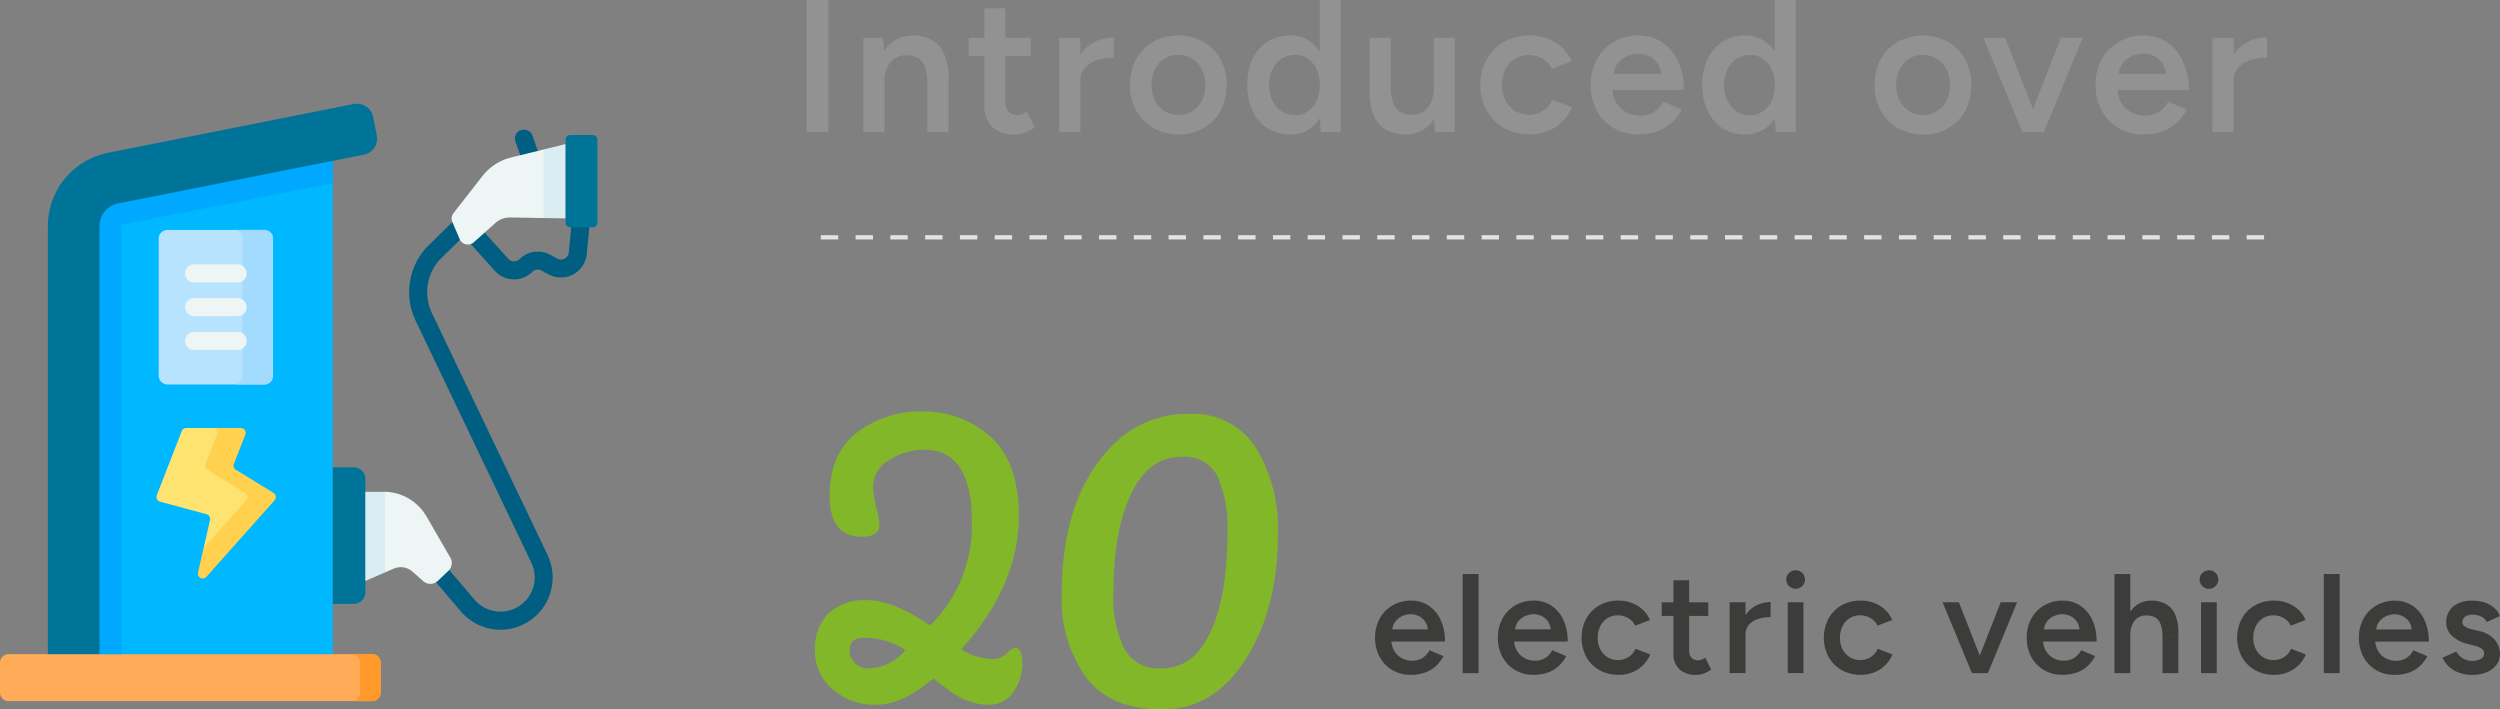 <svg xmlns="http://www.w3.org/2000/svg" width="290.852" height="82.54" viewBox="0 0 290.852 82.54">
  <rect x="0" y="0" width="290.852" height="82.54" fill="#808080" stroke="none"/>
  <g id="Group_3811" data-name="Group 3811" transform="translate(-691.706 -2180.96)">
    <path id="Path_5139" data-name="Path 5139" d="M286.584,20.857a1.047,1.047,0,0,1-.989-.7l-1.068-3.026a1.048,1.048,0,1,1,1.977-.7l1.068,3.025a1.048,1.048,0,0,1-.64,1.339,1.037,1.037,0,0,1-.349.06" transform="translate(467.147 2180.305)" fill="#005e82"/>
    <path id="Path_5140" data-name="Path 5140" d="M286.069,30.764H286a2.987,2.987,0,0,1-2.145-.971l-3.679-4.078a1.049,1.049,0,0,1,1.557-1.4l3.672,4.07a.9.9,0,0,0,.644.287.914.914,0,0,0,.663-.264,3,3,0,0,1,3.536-.516l.849.453a.913.913,0,0,0,1.331-.654l.449-4.6a1.049,1.049,0,0,1,2.089.2l-.452,4.629c0,.016,0,.033-.007.049a3.01,3.01,0,0,1-4.4,2.222l-.85-.453a.91.91,0,0,0-1.072.157,2.982,2.982,0,0,1-2.115.871" transform="translate(465.444 2182.696)" fill="#005e82"/>
    <path id="Path_5141" data-name="Path 5141" d="M286.13,71.394a6.062,6.062,0,0,1-4.615-2.128l-3.644-4.284a1.049,1.049,0,0,1,1.6-1.359L283.11,67.9a3.978,3.978,0,0,0,6.609-4.306L276.267,35.466a7.723,7.723,0,0,1,1.2-8.485.555.555,0,0,1,.048-.049l4.2-4.14a1.049,1.049,0,0,1,1.472,1.5l-4.18,4.114a5.631,5.631,0,0,0-.854,6.16l13.453,28.132a6.082,6.082,0,0,1-5.482,8.7" transform="translate(463.804 2182.827)" fill="#005e82"/>
    <path id="Path_5142" data-name="Path 5142" d="M284.125,60.172H241.834a1,1,0,0,0-1,1v3.474a1,1,0,0,0,1,1h42.292a1,1,0,0,0,1-1V61.168a1,1,0,0,0-1-1" transform="translate(450.868 2196.888)" fill="#ffab57"/>
    <path id="Path_5143" data-name="Path 5143" d="M273.015,60.172h-2.4a1,1,0,0,1,1,1v3.474a1,1,0,0,1-1,1h2.4a1,1,0,0,0,1-1V61.168a1,1,0,0,0-1-1" transform="translate(461.979 2196.888)" fill="#ff9929"/>
    <path id="Path_5144" data-name="Path 5144" d="M250.069,21.867a2.662,2.662,0,0,0-2.138,2.6l1.841,51.3H276.9V18.379Z" transform="translate(453.515 2181.293)" fill="#00b8ff"/>
    <path id="Path_5145" data-name="Path 5145" d="M276.4,18.379,251.411,23.34a2.662,2.662,0,0,0-2.138,2.6V75.767h2.517V25.945a.146.146,0,0,1,.111-.136l24.5-4.864Z" transform="translate(454.016 2181.293)" fill="#00a8ff"/>
    <path id="Path_5146" data-name="Path 5146" d="M250.907,77.574V27.752a2.662,2.662,0,0,1,2.138-2.6l28.6-5.677a1.926,1.926,0,0,0,1.515-2.264l-.42-2.119a1.927,1.927,0,0,0-2.264-1.515l-28.6,5.677a8.689,8.689,0,0,0-6.981,8.5V77.574Z" transform="translate(452.381 2179.486)" fill="#007399"/>
    <path id="Path_5147" data-name="Path 5147" d="M260.326,51.72l-.746,3.26.854.309,2.55-2.812,2.97-2.706-1.024-1.342-1.736-1.42-1.524-1.814.177-2.564-.108-1.616h-4.177a.566.566,0,0,0-.527.361l-2.9,7.455a.568.568,0,0,0,.38.754l5.409,1.461a.568.568,0,0,1,.405.674" transform="translate(455.813 2189.74)" fill="#ffe370"/>
    <path id="Path_5148" data-name="Path 5148" d="M266.406,48.562l-4.379-2.685a.567.567,0,0,1-.232-.691l1.336-3.4a.568.568,0,0,0-.529-.774h-3.312a.568.568,0,0,1,.529.774l-1.336,3.4a.568.568,0,0,0,.231.691l4.38,2.685a.568.568,0,0,1,.126.861l-4.95,5.557-.652,2.851a.567.567,0,0,0,.976.5l7.94-8.912a.568.568,0,0,0-.128-.861" transform="translate(457.123 2189.74)" fill="#ffd14f"/>
    <path id="Path_5149" data-name="Path 5149" d="M266.559,42.213H255.311a1.027,1.027,0,0,1-1.027-1.027V25.257a1.027,1.027,0,0,1,1.027-1.027h11.247a1.027,1.027,0,0,1,1.027,1.027V41.186a1.027,1.027,0,0,1-1.027,1.027" transform="translate(455.885 2183.477)" fill="#b8e3ff"/>
    <path id="Path_5150" data-name="Path 5150" d="M264.189,24.231h-3.556a1.027,1.027,0,0,1,1.027,1.027V41.187a1.027,1.027,0,0,1-1.027,1.027h3.556a1.027,1.027,0,0,0,1.027-1.027V25.258a1.027,1.027,0,0,0-1.027-1.027" transform="translate(458.254 2183.477)" fill="#a3dbff"/>
    <path id="Path_5151" data-name="Path 5151" d="M290.813,23.2l1-2.194-1.991-3.591-3.8.934a6.044,6.044,0,0,0-3.327,2.152l-3.37,4.314a1.038,1.038,0,0,0-.136,1.044l.853,1.991a1.034,1.034,0,0,0,1.641.364l2.491-2.23a2.574,2.574,0,0,1,1.764-.656l3.886.067Z" transform="translate(465.145 2180.933)" fill="#edf5f5"/>
    <path id="Path_5152" data-name="Path 5152" d="M286.905,25.561l2.551.044V16.957l-2.551.625Z" transform="translate(468.058 2180.762)" fill="#d9edf2"/>
    <path id="Path_5153" data-name="Path 5153" d="M288.763,16.723v9.683a.531.531,0,0,0,.531.531h2.632a.531.531,0,0,0,.531-.531V16.723a.531.531,0,0,0-.531-.531h-2.632a.531.531,0,0,0-.531.531" transform="translate(468.751 2180.477)" fill="#007399"/>
    <path id="Path_5154" data-name="Path 5154" d="M271.467,60.235h-2.436V44.346h2.436a1.36,1.36,0,0,1,1.359,1.361V58.875a1.359,1.359,0,0,1-1.359,1.359" transform="translate(461.388 2190.982)" fill="#007399"/>
    <path id="Path_5155" data-name="Path 5155" d="M281.307,54.077l-2.772-4.791a5.75,5.75,0,0,0-4.846-2.867l-.9,1.225v5.443l.9,2.72,1.079-.467a2.066,2.066,0,0,1,2.137.368l1.262,1.111a1.252,1.252,0,0,0,1.692-.036l1.23-1.175a1.25,1.25,0,0,0,.218-1.531" transform="translate(462.789 2191.756)" fill="#edf5f5"/>
    <path id="Path_5156" data-name="Path 5156" d="M274.058,46.421c-.044,0-.088,0-.133,0h-2.13V56.791l2.263-.982Z" transform="translate(462.419 2191.755)" fill="#d9edf2"/>
    <path id="Path_5157" data-name="Path 5157" d="M262.63,29.253h-5.06a1.049,1.049,0,0,1,0-2.1h5.06a1.049,1.049,0,1,1,0,2.1" transform="translate(456.72 2184.568)" fill="#edf5f5"/>
    <path id="Path_5158" data-name="Path 5158" d="M262.63,32.112h-5.06a1.049,1.049,0,0,1,0-2.1h5.06a1.049,1.049,0,1,1,0,2.1" transform="translate(456.72 2185.635)" fill="#edf5f5"/>
    <path id="Path_5159" data-name="Path 5159" d="M262.63,34.971h-5.06a1.049,1.049,0,0,1,0-2.1h5.06a1.049,1.049,0,1,1,0,2.1" transform="translate(456.72 2186.701)" fill="#edf5f5"/>
    <path id="Path_5160" data-name="Path 5160" d="M475.2,9.146h-2.461V20.131H475.2Zm0,5.1a2.356,2.356,0,0,1,.548-1.626,3.124,3.124,0,0,1,1.44-.89,6.423,6.423,0,0,1,1.9-.275V9.1a4.894,4.894,0,0,0-2.274.56,4.374,4.374,0,0,0-1.769,1.7,5.623,5.623,0,0,0-.681,2.922Zm-12.942-2.076a2.816,2.816,0,0,1,1.1-.879,3.191,3.191,0,0,1,1.32-.3,2.829,2.829,0,0,1,1.262.3,2.473,2.473,0,0,1,1.4,2.362l.328-.308h-6.194l.35.308a2.4,2.4,0,0,1,.439-1.483m4.626,7.876a4.911,4.911,0,0,0,1.692-1.011,5.654,5.654,0,0,0,1.174-1.538l-2.174-.923a3.134,3.134,0,0,1-1.034,1.175,2.891,2.891,0,0,1-1.67.45,3.3,3.3,0,0,1-1.6-.4,3.028,3.028,0,0,1-1.164-1.131,3.346,3.346,0,0,1-.439-1.747l-.33.308h8.634a7.743,7.743,0,0,0-.692-3.405A5.207,5.207,0,0,0,467.4,9.64a4.828,4.828,0,0,0-2.657-.758,5.637,5.637,0,0,0-2.889.736,5.3,5.3,0,0,0-1.988,2.032,6.007,6.007,0,0,0-.726,2.988,6.1,6.1,0,0,0,.715,2.988,5.268,5.268,0,0,0,1.954,2.032,5.467,5.467,0,0,0,2.845.736,6.561,6.561,0,0,0,2.231-.352m-13.962.088L448.613,9.146h-2.527l4.549,10.985Zm.2,0,4.527-10.985h-2.55L450.81,20.131Zm-15.654-2.45a3.142,3.142,0,0,1-1.12-1.23,3.868,3.868,0,0,1-.406-1.813,4.045,4.045,0,0,1,.4-1.824,2.928,2.928,0,0,1,2.724-1.67,2.954,2.954,0,0,1,1.626.45,3.179,3.179,0,0,1,1.111,1.23,3.859,3.859,0,0,1,.405,1.813,3.952,3.952,0,0,1-.4,1.813,3.077,3.077,0,0,1-1.1,1.23,2.906,2.906,0,0,1-1.605.45,3,3,0,0,1-1.637-.45M442,19.659a5.106,5.106,0,0,0,1.976-2.032,6.155,6.155,0,0,0,.7-2.988,6.076,6.076,0,0,0-.715-2.988,5.182,5.182,0,0,0-1.988-2.032,6.166,6.166,0,0,0-5.843,0,5.2,5.2,0,0,0-1.988,2.032,6.106,6.106,0,0,0-.715,2.988,6,6,0,0,0,.726,2.988,5.243,5.243,0,0,0,2.009,2.032,5.787,5.787,0,0,0,2.933.736,5.687,5.687,0,0,0,2.9-.736m-24.6-1.955a3.014,3.014,0,0,1-1.075-1.241,4.281,4.281,0,0,1,0-3.647,2.966,2.966,0,0,1,1.066-1.23,2.807,2.807,0,0,1,1.559-.439,2.619,2.619,0,0,1,1.5.439,2.921,2.921,0,0,1,1.011,1.23,4.336,4.336,0,0,1,.362,1.824,4.332,4.332,0,0,1-.362,1.824,2.989,2.989,0,0,1-1.011,1.241,2.534,2.534,0,0,1-1.483.45,2.815,2.815,0,0,1-1.571-.45m3.341,1.977a4.473,4.473,0,0,0,1.527-2.01,8.035,8.035,0,0,0,.527-3.032,8.019,8.019,0,0,0-.527-3.043,4.492,4.492,0,0,0-1.527-2,4.008,4.008,0,0,0-2.385-.714,4.711,4.711,0,0,0-2.6.714,4.817,4.817,0,0,0-1.734,2,6.862,6.862,0,0,0-.628,3.043,6.875,6.875,0,0,0,.628,3.032,4.79,4.79,0,0,0,1.734,2.01,4.7,4.7,0,0,0,2.6.714,4,4,0,0,0,2.385-.714m3.525.45V4.752h-2.439V18.088l.11,2.043Zm-20.74-7.964a2.816,2.816,0,0,1,1.1-.879,3.19,3.19,0,0,1,1.32-.3,2.833,2.833,0,0,1,1.262.3,2.473,2.473,0,0,1,1.4,2.362l.33-.308h-6.2l.35.308a2.4,2.4,0,0,1,.439-1.483m4.626,7.876a4.923,4.923,0,0,0,1.692-1.011,5.656,5.656,0,0,0,1.174-1.538l-2.174-.923a3.157,3.157,0,0,1-1.034,1.175,2.891,2.891,0,0,1-1.67.45,3.3,3.3,0,0,1-1.6-.4,3.028,3.028,0,0,1-1.164-1.131,3.347,3.347,0,0,1-.439-1.747l-.33.308h8.634a7.743,7.743,0,0,0-.692-3.405,5.208,5.208,0,0,0-1.878-2.186,4.834,4.834,0,0,0-2.657-.758,5.63,5.63,0,0,0-2.889.736,5.286,5.286,0,0,0-1.988,2.032,6.008,6.008,0,0,0-.726,2.988,6.083,6.083,0,0,0,.714,2.988,5.252,5.252,0,0,0,1.955,2.032,5.46,5.46,0,0,0,2.845.736,6.567,6.567,0,0,0,2.231-.352m-11.865-.483a5.035,5.035,0,0,0,1.946-2.329l-2.285-.879a2.861,2.861,0,0,1-1.077,1.285,3.115,3.115,0,0,1-3.263.022,3.115,3.115,0,0,1-1.122-1.23,3.8,3.8,0,0,1-.405-1.791,3.927,3.927,0,0,1,.394-1.791,3.1,3.1,0,0,1,1.1-1.23,2.913,2.913,0,0,1,1.6-.45,3.117,3.117,0,0,1,1.648.439,2.744,2.744,0,0,1,1.077,1.164l2.285-.879a4.736,4.736,0,0,0-1.955-2.23,5.677,5.677,0,0,0-2.943-.78,5.845,5.845,0,0,0-2.956.736,5.346,5.346,0,0,0-2.02,2.032,5.94,5.94,0,0,0-.737,2.988,5.933,5.933,0,0,0,.737,2.988,5.289,5.289,0,0,0,2.031,2.032,5.933,5.933,0,0,0,2.988.736,5.363,5.363,0,0,0,2.955-.835m-21.606-4.79v.571a7.022,7.022,0,0,0,.505,2.878,3.439,3.439,0,0,0,1.438,1.648,4.466,4.466,0,0,0,2.231.527,3.845,3.845,0,0,0,2.251-.648,4.174,4.174,0,0,0,1.45-1.889,7.749,7.749,0,0,0,.516-2.977h-.921a3.713,3.713,0,0,1-.681,2.395,2.294,2.294,0,0,1-1.933.813A2.609,2.609,0,0,1,378.3,17.8a1.937,1.937,0,0,1-.846-1.011,5.3,5.3,0,0,1-.308-2.021Zm2.459-5.624h-2.461V14.77h2.461Zm7.449,10.985V9.146h-2.439V18.11l.132,2.021ZM364.458,17.7a3.008,3.008,0,0,1-1.077-1.241,4.281,4.281,0,0,1,0-3.647,2.967,2.967,0,0,1,1.066-1.23,2.813,2.813,0,0,1,1.559-.439,2.626,2.626,0,0,1,1.506.439,2.909,2.909,0,0,1,1.009,1.23,4.336,4.336,0,0,1,.364,1.824,4.331,4.331,0,0,1-.364,1.824,2.976,2.976,0,0,1-1.009,1.241,2.538,2.538,0,0,1-1.484.45,2.81,2.81,0,0,1-1.57-.45m3.34,1.977a4.473,4.473,0,0,0,1.527-2.01,8.035,8.035,0,0,0,.527-3.032,8.019,8.019,0,0,0-.527-3.043,4.493,4.493,0,0,0-1.527-2,4,4,0,0,0-2.385-.714,4.718,4.718,0,0,0-2.6.714,4.817,4.817,0,0,0-1.734,2,6.863,6.863,0,0,0-.628,3.043,6.876,6.876,0,0,0,.628,3.032,4.79,4.79,0,0,0,1.734,2.01,4.706,4.706,0,0,0,2.6.714,3.993,3.993,0,0,0,2.385-.714m3.526.45V4.752h-2.439V18.088l.108,2.043Zm-20.489-2.45a3.128,3.128,0,0,1-1.119-1.23,3.852,3.852,0,0,1-.408-1.813,4.009,4.009,0,0,1,.4-1.824,2.924,2.924,0,0,1,2.723-1.67,2.959,2.959,0,0,1,1.627.45,3.173,3.173,0,0,1,1.108,1.23,3.876,3.876,0,0,1,.406,1.813,3.934,3.934,0,0,1-.4,1.813,3.067,3.067,0,0,1-1.1,1.23,2.908,2.908,0,0,1-1.6.45,3.008,3.008,0,0,1-1.638-.45m4.538,1.977a5.119,5.119,0,0,0,1.977-2.032,6.17,6.17,0,0,0,.7-2.988,6.105,6.105,0,0,0-.714-2.988,5.219,5.219,0,0,0-1.988-2.032,6.169,6.169,0,0,0-5.844,0,5.2,5.2,0,0,0-1.988,2.032,6.076,6.076,0,0,0-.715,2.988,6.028,6.028,0,0,0,.725,2.988,5.246,5.246,0,0,0,2.01,2.032,5.792,5.792,0,0,0,2.934.736,5.689,5.689,0,0,0,2.9-.736M341.027,9.146h-2.461V20.131h2.461Zm0,5.1a2.357,2.357,0,0,1,.549-1.626,3.112,3.112,0,0,1,1.439-.89,6.423,6.423,0,0,1,1.9-.275V9.1a4.894,4.894,0,0,0-2.274.56,4.383,4.383,0,0,0-1.769,1.7,5.637,5.637,0,0,0-.681,2.922Zm-5.758-5.1h-7.228v2.109h7.228Zm-.7,11.04a5,5,0,0,0,1.142-.6l-.9-1.867a2.163,2.163,0,0,1-.592.33,1.539,1.539,0,0,1-.485.088,1.376,1.376,0,0,1-1.066-.4,1.666,1.666,0,0,1-.361-1.164V5.719h-2.439V17.033a3.281,3.281,0,0,0,.912,2.494,3.691,3.691,0,0,0,2.646.868,3.277,3.277,0,0,0,1.142-.209m-8.875-5.679v-.571a7.165,7.165,0,0,0-.494-2.889,3.39,3.39,0,0,0-1.428-1.637,4.509,4.509,0,0,0-2.251-.527,3.871,3.871,0,0,0-2.242.648,4.1,4.1,0,0,0-1.45,1.889,7.874,7.874,0,0,0-.5,2.977h.923A3.7,3.7,0,0,1,318.926,12a2.272,2.272,0,0,1,1.911-.813,2.669,2.669,0,0,1,1.262.286,1.888,1.888,0,0,1,.835,1,5.461,5.461,0,0,1,.3,2.032Zm0,0h-2.461v5.624h2.461Zm-7.447,5.624V11.167l-.154-2.021h-2.307V20.131ZM311.719,4.752H309.17V20.131h2.549Z" transform="translate(476.365 2176.208)" fill="#929292"/>
    <path id="Path_5161" data-name="Path 5161" d="M341.431,70.553q2.834,3.728,8.851,3.727t9.741-5.88q3.726-5.878,3.727-14.559a18.005,18.005,0,0,0-2.564-10.014A8.573,8.573,0,0,0,353.5,39.9a11.992,11.992,0,0,0-8.545,3.213q-6.356,5.946-6.356,17.773a15.522,15.522,0,0,0,2.837,9.672m13.432-3.519a5.55,5.55,0,0,1-4.717,2.461,4.529,4.529,0,0,1-4.239-2.222,13.342,13.342,0,0,1-1.3-6.6q0-7.108,2.05-11.451t5.878-4.341a4.276,4.276,0,0,1,4.17,2.256,14.328,14.328,0,0,1,1.162,6.426q0,9.3-3.007,13.466M314.532,68.88a1.966,1.966,0,0,1-.615-1.436q0-1.5,1.64-1.5a8.453,8.453,0,0,1,4.854,1.436,5.787,5.787,0,0,1-4.238,2.119,2.22,2.22,0,0,1-1.641-.615m4-23.618a7.441,7.441,0,0,1,4.067-1.2q5.537,0,5.536,8.339a16.278,16.278,0,0,1-4.853,12.1q-4.307-2.939-7.315-2.94a6.081,6.081,0,0,0-4.545,1.572,5.847,5.847,0,0,0-1.538,4.272,5.77,5.77,0,0,0,2.05,4.512,7.411,7.411,0,0,0,5.093,1.811q3.04,0,6.665-3.076a7.514,7.514,0,0,0,.751.615q.546.41.991.752a6.36,6.36,0,0,0,.684.478l.65.376a3.49,3.49,0,0,0,.751.342q.342.1.753.239a5.147,5.147,0,0,0,1.641.273,3.434,3.434,0,0,0,3.11-1.538,6.008,6.008,0,0,0,.991-3.315q0-1.778-.821-1.778-.342,0-1.024.649a1.96,1.96,0,0,1-1.3.649,7.414,7.414,0,0,1-3.966-1.093q6.7-7.45,6.7-15.518,0-6.288-3.282-9.228a11.421,11.421,0,0,0-7.894-2.94,11.954,11.954,0,0,0-7.725,2.5q-3.11,2.5-3.11,7.28t3.76,4.785q2.051,0,2.051-1.436a11.674,11.674,0,0,0-.376-1.948,10.84,10.84,0,0,1-.376-2.426,3.575,3.575,0,0,1,1.88-3.11" transform="translate(476.632 2189.22)" fill="#81b728"/>
    <path id="Path_5162" data-name="Path 5162" d="M486.653,64.93a2.7,2.7,0,0,0,1.145-.865,2.11,2.11,0,0,0,.42-1.3,2.412,2.412,0,0,0-.247-1.046,2.755,2.755,0,0,0-.758-.939,3.268,3.268,0,0,0-1.318-.618l-.972-.231a2.33,2.33,0,0,1-.807-.338.573.573,0,0,1-.28-.453.792.792,0,0,1,.313-.667,1.411,1.411,0,0,1,.873-.239,2.322,2.322,0,0,1,1.022.222,1.2,1.2,0,0,1,.626.634L488.2,58.4a2.15,2.15,0,0,0-.643-.947,3.3,3.3,0,0,0-1.1-.626,4.182,4.182,0,0,0-1.392-.222,3.467,3.467,0,0,0-2.3.676,2.365,2.365,0,0,0-.8,1.911,2.04,2.04,0,0,0,.659,1.491,3.911,3.911,0,0,0,1.829.947l.775.214a2.538,2.538,0,0,1,.84.338.67.67,0,0,1,.3.585.685.685,0,0,1-.387.618,2.061,2.061,0,0,1-1.03.222,1.952,1.952,0,0,1-1.079-.313,2.1,2.1,0,0,1-.733-.774l-1.6.709a3.092,3.092,0,0,0,.758,1.063,3.448,3.448,0,0,0,1.186.7,4.478,4.478,0,0,0,1.516.247,4.217,4.217,0,0,0,1.648-.3m-12.507-5.866a2.094,2.094,0,0,1,.824-.659,2.392,2.392,0,0,1,.989-.222,2.124,2.124,0,0,1,.948.222,1.918,1.918,0,0,1,.75.659,1.938,1.938,0,0,1,.3,1.112l.247-.231h-4.647l.264.231a1.8,1.8,0,0,1,.33-1.112m3.469,5.907a3.683,3.683,0,0,0,1.269-.758,4.236,4.236,0,0,0,.882-1.153l-1.631-.692a2.356,2.356,0,0,1-.774.882,2.172,2.172,0,0,1-1.252.338,2.471,2.471,0,0,1-1.2-.3,2.272,2.272,0,0,1-.873-.849,2.508,2.508,0,0,1-.33-1.31l-.247.231h6.476a5.805,5.805,0,0,0-.519-2.554A3.911,3.911,0,0,0,478,57.169a3.625,3.625,0,0,0-1.994-.568,4.225,4.225,0,0,0-2.167.552,3.976,3.976,0,0,0-1.491,1.524,4.513,4.513,0,0,0-.544,2.241,4.568,4.568,0,0,0,.536,2.241,3.953,3.953,0,0,0,1.466,1.524,4.1,4.1,0,0,0,2.134.552,4.925,4.925,0,0,0,1.672-.264M469.566,53.5H467.72V65.037h1.845Zm-5.4,11.106a3.772,3.772,0,0,0,1.458-1.747l-1.714-.659a2.134,2.134,0,0,1-.807.964,2.336,2.336,0,0,1-2.447.016,2.353,2.353,0,0,1-.84-.923,2.864,2.864,0,0,1-.3-1.343,2.93,2.93,0,0,1,.3-1.343,2.315,2.315,0,0,1,.824-.923,2.181,2.181,0,0,1,1.2-.338,2.337,2.337,0,0,1,1.236.33,2.059,2.059,0,0,1,.807.873l1.714-.659a3.547,3.547,0,0,0-1.466-1.672,4.254,4.254,0,0,0-2.208-.585,4.381,4.381,0,0,0-2.216.552,4,4,0,0,0-1.516,1.524,4.824,4.824,0,0,0,0,4.482,3.983,3.983,0,0,0,1.524,1.524,4.459,4.459,0,0,0,2.241.552,4.029,4.029,0,0,0,2.216-.626m-9.046-9.7a1.046,1.046,0,0,0,.321-.766,1.019,1.019,0,0,0-.321-.758,1.094,1.094,0,0,0-1.532,0,1.019,1.019,0,0,0-.321.758,1.084,1.084,0,0,0,1.854.766m.14,1.887h-1.829v8.239h1.829ZM450.8,60.819V60.39a5.373,5.373,0,0,0-.371-2.167A2.53,2.53,0,0,0,449.347,57a3.4,3.4,0,0,0-1.681-.4,2.9,2.9,0,0,0-1.681.486,3.109,3.109,0,0,0-1.1,1.417,5.8,5.8,0,0,0-.387,2.233h.709a2.809,2.809,0,0,1,.5-1.8,1.7,1.7,0,0,1,1.442-.61,1.957,1.957,0,0,1,.931.214,1.457,1.457,0,0,1,.634.75,3.983,3.983,0,0,1,.231,1.524Zm0,0h-1.846v4.218H450.8ZM445.211,53.5h-1.846V65.037h1.846Zm-9.722,5.561a2.094,2.094,0,0,1,.824-.659,2.392,2.392,0,0,1,.989-.222,2.124,2.124,0,0,1,.948.222,1.919,1.919,0,0,1,.75.659,1.939,1.939,0,0,1,.3,1.112l.247-.231H434.9l.264.231a1.8,1.8,0,0,1,.33-1.112m3.469,5.907a3.683,3.683,0,0,0,1.269-.758,4.236,4.236,0,0,0,.882-1.153l-1.631-.692a2.357,2.357,0,0,1-.774.882,2.172,2.172,0,0,1-1.252.338,2.471,2.471,0,0,1-1.2-.3,2.271,2.271,0,0,1-.873-.849,2.508,2.508,0,0,1-.33-1.31l-.247.231h6.476a5.8,5.8,0,0,0-.519-2.554,3.91,3.91,0,0,0-1.409-1.64,3.625,3.625,0,0,0-1.994-.568,4.225,4.225,0,0,0-2.167.552,3.976,3.976,0,0,0-1.491,1.524,4.513,4.513,0,0,0-.544,2.241,4.569,4.569,0,0,0,.535,2.241,3.954,3.954,0,0,0,1.467,1.524,4.1,4.1,0,0,0,2.134.552,4.926,4.926,0,0,0,1.673-.264m-10.472.066-3.23-8.239h-1.895l3.411,8.239Zm.148,0,3.394-8.239h-1.911L426.9,65.037Zm-12.564-.428a3.772,3.772,0,0,0,1.458-1.747l-1.714-.659a2.134,2.134,0,0,1-.807.964,2.336,2.336,0,0,1-2.447.016,2.354,2.354,0,0,1-.84-.923,2.864,2.864,0,0,1-.3-1.343,2.929,2.929,0,0,1,.3-1.343,2.314,2.314,0,0,1,.824-.923,2.181,2.181,0,0,1,1.2-.338,2.337,2.337,0,0,1,1.236.33,2.058,2.058,0,0,1,.807.873l1.714-.659a3.547,3.547,0,0,0-1.467-1.672,4.254,4.254,0,0,0-2.208-.585,4.38,4.38,0,0,0-2.216.552,4,4,0,0,0-1.516,1.524,4.825,4.825,0,0,0,0,4.482,3.984,3.984,0,0,0,1.524,1.524,4.459,4.459,0,0,0,2.241.552,4.029,4.029,0,0,0,2.216-.626m-9.046-9.7a1.046,1.046,0,0,0,.321-.766,1.019,1.019,0,0,0-.321-.758,1.094,1.094,0,0,0-1.532,0,1.019,1.019,0,0,0-.321.758,1.084,1.084,0,0,0,1.854.766m.14,1.887h-1.829v8.239h1.829Zm-6.738,0h-1.846v8.239h1.846Zm0,3.823a1.756,1.756,0,0,1,.412-1.219,2.325,2.325,0,0,1,1.079-.667,4.8,4.8,0,0,1,1.425-.206V56.765a3.676,3.676,0,0,0-1.705.42,3.279,3.279,0,0,0-1.326,1.277,4.216,4.216,0,0,0-.511,2.192ZM396.109,56.8h-5.421V58.38h5.421Zm-.527,8.28a3.8,3.8,0,0,0,.857-.453l-.676-1.4a1.681,1.681,0,0,1-.445.247,1.155,1.155,0,0,1-.363.066,1.03,1.03,0,0,1-.8-.3,1.251,1.251,0,0,1-.272-.873v-8.14h-1.829v8.486a2.46,2.46,0,0,0,.684,1.87,2.772,2.772,0,0,0,1.986.651,2.482,2.482,0,0,0,.857-.157m-7.687-.47a3.772,3.772,0,0,0,1.458-1.747L387.64,62.2a2.134,2.134,0,0,1-.807.964,2.336,2.336,0,0,1-2.447.016,2.353,2.353,0,0,1-.84-.923,2.864,2.864,0,0,1-.3-1.343,2.93,2.93,0,0,1,.3-1.343,2.314,2.314,0,0,1,.824-.923,2.181,2.181,0,0,1,1.2-.338,2.337,2.337,0,0,1,1.236.33,2.058,2.058,0,0,1,.807.873l1.714-.659a3.547,3.547,0,0,0-1.466-1.672,4.254,4.254,0,0,0-2.208-.585,4.38,4.38,0,0,0-2.216.552,4,4,0,0,0-1.516,1.524,4.825,4.825,0,0,0,0,4.482,3.984,3.984,0,0,0,1.524,1.524,4.459,4.459,0,0,0,2.241.552,4.03,4.03,0,0,0,2.216-.626m-13.932-5.545a2.093,2.093,0,0,1,.824-.659,2.392,2.392,0,0,1,.989-.222,2.124,2.124,0,0,1,.947.222,1.918,1.918,0,0,1,.75.659,1.938,1.938,0,0,1,.3,1.112l.247-.231H373.37l.264.231a1.8,1.8,0,0,1,.33-1.112m3.469,5.907a3.684,3.684,0,0,0,1.269-.758,4.236,4.236,0,0,0,.882-1.153l-1.631-.692a2.356,2.356,0,0,1-.774.882,2.172,2.172,0,0,1-1.252.338,2.471,2.471,0,0,1-1.2-.3,2.272,2.272,0,0,1-.873-.849,2.509,2.509,0,0,1-.33-1.31l-.247.231h6.476a5.8,5.8,0,0,0-.519-2.554,3.91,3.91,0,0,0-1.409-1.64,3.625,3.625,0,0,0-1.994-.568,4.225,4.225,0,0,0-2.167.552,3.977,3.977,0,0,0-1.491,1.524,4.513,4.513,0,0,0-.544,2.241,4.568,4.568,0,0,0,.536,2.241,3.953,3.953,0,0,0,1.466,1.524,4.1,4.1,0,0,0,2.134.552,4.926,4.926,0,0,0,1.673-.264M369.382,53.5h-1.846V65.037h1.846Zm-9.705,5.561a2.093,2.093,0,0,1,.824-.659,2.392,2.392,0,0,1,.989-.222,2.124,2.124,0,0,1,.947.222,1.918,1.918,0,0,1,.75.659,1.938,1.938,0,0,1,.3,1.112l.247-.231h-4.647l.264.231a1.8,1.8,0,0,1,.33-1.112m3.469,5.907a3.684,3.684,0,0,0,1.269-.758,4.236,4.236,0,0,0,.882-1.153l-1.631-.692a2.356,2.356,0,0,1-.774.882,2.172,2.172,0,0,1-1.252.338,2.47,2.47,0,0,1-1.2-.3,2.272,2.272,0,0,1-.873-.849,2.509,2.509,0,0,1-.33-1.31l-.247.231h6.476a5.8,5.8,0,0,0-.519-2.554,3.91,3.91,0,0,0-1.409-1.64,3.625,3.625,0,0,0-1.994-.568,4.224,4.224,0,0,0-2.167.552,3.977,3.977,0,0,0-1.491,1.524,4.513,4.513,0,0,0-.544,2.241,4.569,4.569,0,0,0,.536,2.241,3.953,3.953,0,0,0,1.467,1.524,4.1,4.1,0,0,0,2.134.552,4.926,4.926,0,0,0,1.672-.264" transform="translate(494.339 2194.239)" fill="#3c3c3b"/>
    <path id="Line_2" data-name="Line 2" d="M169.452.25h-2.023v-.5h2.023Zm-4.046,0h-2.023v-.5h2.023Zm-4.046,0h-2.023v-.5h2.023Zm-4.046,0h-2.023v-.5h2.023Zm-4.046,0h-2.023v-.5h2.023Zm-4.046,0H147.2v-.5h2.023Zm-4.046,0h-2.023v-.5h2.023Zm-4.046,0h-2.023v-.5h2.023Zm-4.046,0h-2.023v-.5h2.023Zm-4.046,0h-2.023v-.5h2.023Zm-4.046,0h-2.023v-.5h2.023Zm-4.046,0h-2.023v-.5h2.023ZM120.9.25h-2.023v-.5H120.9Zm-4.046,0h-2.023v-.5h2.023Zm-4.046,0h-2.023v-.5h2.023Zm-4.046,0h-2.023v-.5h2.023Zm-4.046,0h-2.023v-.5h2.023Zm-4.046,0H98.647v-.5h2.023Zm-4.046,0H94.6v-.5h2.023Zm-4.046,0H90.555v-.5h2.023Zm-4.046,0H86.509v-.5h2.023Zm-4.046,0H82.463v-.5h2.023ZM80.44.25H78.417v-.5H80.44Zm-4.046,0H74.371v-.5h2.023Zm-4.046,0H70.325v-.5h2.023ZM68.3.25H66.279v-.5H68.3Zm-4.046,0H62.233v-.5h2.023ZM60.21.25H58.187v-.5H60.21Zm-4.046,0H54.141v-.5h2.023Zm-4.046,0H50.095v-.5h2.023Zm-4.046,0H46.049v-.5h2.023Zm-4.046,0H42v-.5h2.023ZM39.98.25H37.957v-.5H39.98Zm-4.046,0H33.911v-.5h2.023Zm-4.046,0H29.865v-.5h2.023Zm-4.046,0H25.819v-.5h2.023ZM23.8.25H21.773v-.5H23.8ZM19.75.25H17.727v-.5H19.75ZM15.7.25H13.681v-.5H15.7Zm-4.046,0H9.635v-.5h2.023ZM7.612.25H5.589v-.5H7.612ZM3.566.25H1.543v-.5H3.566Z" transform="translate(785.658 2208.572)" fill="#e3e3e3"/>
  </g>
</svg>
